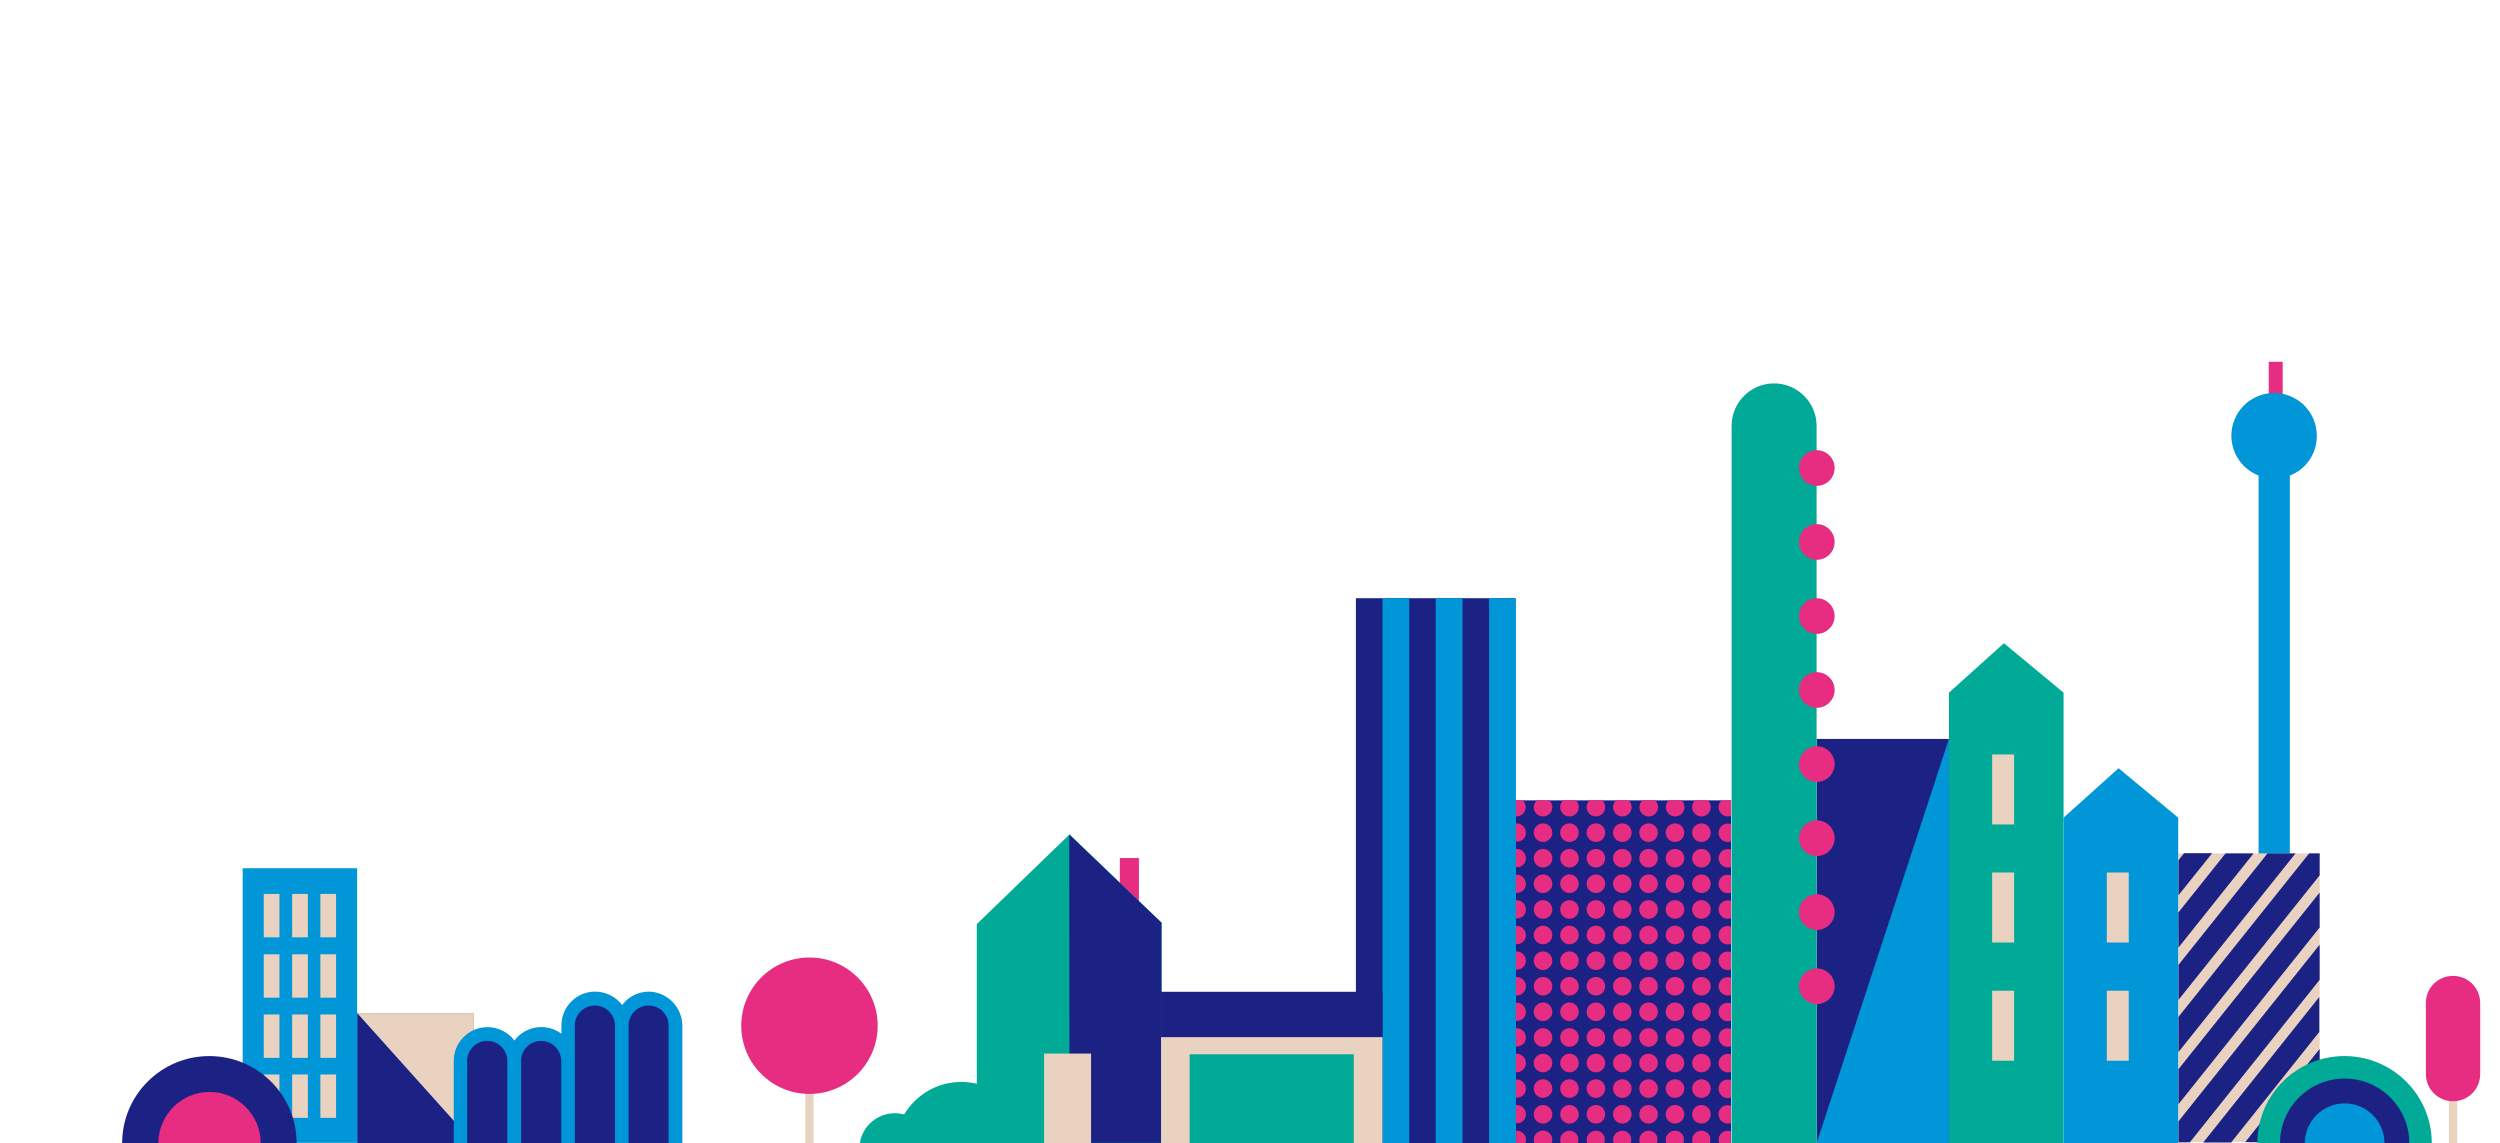 <?xml version="1.0" encoding="utf-8"?>
<!-- Generator: Adobe Illustrator 26.0.3, SVG Export Plug-In . SVG Version: 6.00 Build 0)  -->
<svg version="1.1" id="Livello_1" xmlns="http://www.w3.org/2000/svg" xmlns:xlink="http://www.w3.org/1999/xlink" x="0px" y="0px"
	 viewBox="0 0 1400 640.2" enable-background="new 0 0 1400 640.2" xml:space="preserve">
<g id="Palazzo_12">
	
		<rect id="Rettangolo_10835_00000119115556851930314750000000925700260799335830_" x="1270.5" y="202.6" fill="#E62D82" width="7.8" height="47.2"/>
	<path fill="#0096D7" d="M1282.3,266.3v373.9h-17.5V266.3c-12.3-4.8-18.4-18.7-13.6-31s18.7-18.4,31-13.6
		c9.2,3.6,15.2,12.4,15.2,22.3C1297.5,253.9,1291.5,262.8,1282.3,266.3z"/>
</g>
<g id="Palazzo_6">
	<path fill="#1C2284" d="M759.3,335h89.3v305.2h-89.3V335L759.3,335z"/>
	<path fill="#0096D7" d="M774.2,335h15v305.2h-15V335z"/>
	<path fill="#0096D7" d="M804,335h15v305.2h-15V335z"/>
	<path fill="#0096D7" d="M833.9,335h15v305.2h-15V335z"/>
</g>
<g id="Palazzo_4_00000077324010568256614020000005451689778859751812_">
	<path fill="#1C2284" d="M848.9,448.2h120.5v191.9H848.9V448.2z"/>
	<path fill="#E62D82" d="M854.2,640.1H849v-6.9h0.4c2.8,0,5.2,2.3,5.2,5.1v0.1C854.5,639,854.4,639.5,854.2,640.1z M869.3,638.3
		c0-2.8-2.3-5.2-5.1-5.2h-0.1l0,0c-2.8,0-5.2,2.3-5.2,5.1v0.1c0,0.6,0.1,1.2,0.3,1.8h9.7C869.1,639.5,869.3,638.9,869.3,638.3z
		 M878.9,633.2c-2.8,0-5.2,2.3-5.2,5.1v0.1c0,0.6,0.1,1.2,0.3,1.8h9.6c0.2-0.6,0.3-1.2,0.3-1.8c0.1-2.7-1.9-5-4.7-5.2
		C879.1,633.2,879,633.2,878.9,633.2L878.9,633.2z M893.7,633.2c-2.8,0-5.2,2.3-5.2,5.1v0.1c0,0.6,0.1,1.2,0.3,1.8h9.6
		c0.2-0.6,0.3-1.2,0.3-1.8c0.1-2.8-2-5.1-4.8-5.2C893.8,633.2,893.8,633.2,893.7,633.2L893.7,633.2z M908.5,633.2
		c-2.8,0-5.2,2.3-5.2,5.1v0.1c0,0.6,0.1,1.2,0.3,1.8h9.6c0.2-0.6,0.3-1.2,0.3-1.8c0.1-2.8-2-5.1-4.8-5.2
		C908.6,633.2,908.6,633.2,908.5,633.2L908.5,633.2z M923.2,633.2c-2.8,0-5.2,2.3-5.2,5.1v0.1c0,0.6,0.1,1.2,0.3,1.8h9.6
		c0.2-0.6,0.3-1.2,0.3-1.8c0.2-2.7-1.9-5-4.5-5.2C923.5,633.2,923.4,633.2,923.2,633.2L923.2,633.2z M938,633.2
		c-2.8,0-5.2,2.3-5.2,5.1v0.1c0,0.6,0.1,1.2,0.3,1.8h9.6c0.2-0.6,0.3-1.2,0.3-1.8c0.2-2.7-1.9-5-4.5-5.2
		C938.3,633.2,938.2,633.2,938,633.2L938,633.2z M952.8,633.2c-2.8,0-5.2,2.3-5.2,5.1v0.1c0,0.6,0.1,1.2,0.3,1.8h9.6
		c0.2-0.6,0.3-1.2,0.3-1.8c0.2-2.7-1.9-5-4.5-5.2C953.1,633.2,953,633.2,952.8,633.2L952.8,633.2z M962.4,638.3
		c0,0.6,0.1,1.2,0.3,1.8h6.6v-6.6c-0.5-0.2-1.1-0.3-1.7-0.3C964.8,633.2,962.4,635.4,962.4,638.3L962.4,638.3L962.4,638.3z
		 M854.5,624c0-2.8-2.3-5.2-5.1-5.2h-0.1h-0.4V629h0.4c2.7,0.2,5-1.9,5.2-4.5C854.5,624.3,854.5,624.2,854.5,624z M864.1,629.2
		c2.8,0,5.2-2.3,5.2-5.1V624l0,0c0-2.8-2.3-5.2-5.1-5.2h-0.1l0,0c-2.8,0-5.2,2.3-5.2,5.1v0.1C858.9,626.9,861.2,629.2,864.1,629.2z
		 M878.9,629.2c2.9,0,5.2-2.3,5.2-5.2s-2.3-5.2-5.2-5.2s-5.2,2.3-5.2,5.2C873.7,626.8,876,629.2,878.9,629.2
		C878.8,629.2,878.9,629.2,878.9,629.2z M893.7,629.2c2.9,0,5.2-2.3,5.2-5.2s-2.3-5.2-5.2-5.2s-5.2,2.3-5.2,5.2
		C888.5,626.8,890.8,629.2,893.7,629.2C893.6,629.2,893.7,629.2,893.7,629.2z M908.5,629.2c2.9,0,5.2-2.3,5.2-5.2s-2.3-5.2-5.2-5.2
		s-5.2,2.3-5.2,5.2C903.3,626.8,905.6,629.2,908.5,629.2C908.4,629.2,908.5,629.2,908.5,629.2L908.5,629.2z M923.2,629.2
		c2.9,0,5.2-2.3,5.2-5.2s-2.3-5.2-5.2-5.2s-5.2,2.3-5.2,5.2S920.3,629.2,923.2,629.2z M938,629.2c2.9,0,5.2-2.3,5.2-5.2
		s-2.3-5.2-5.2-5.2s-5.2,2.3-5.2,5.2S935.1,629.2,938,629.2L938,629.2z M952.8,629.2c2.9,0,5.2-2.3,5.2-5.2s-2.3-5.2-5.2-5.2
		s-5.2,2.3-5.2,5.2S949.9,629.2,952.8,629.2L952.8,629.2z M962.4,624c0,2.8,2.3,5.2,5.1,5.2h0.1c0.6,0,1.2-0.1,1.8-0.3v-9.7
		c-0.5-0.2-1.1-0.3-1.7-0.3c-2.8-0.2-5.1,1.9-5.3,4.7C962.4,623.7,962.4,623.9,962.4,624L962.4,624z M854.5,609.7
		c0-2.8-2.3-5.2-5.1-5.2h-0.1h-0.4v10.2h0.4c2.8,0.1,5.1-2,5.2-4.8C854.5,609.8,854.5,609.8,854.5,609.7z M864.1,614.8
		c2.8,0,5.2-2.3,5.2-5.1v-0.1l0,0c0-2.8-2.3-5.2-5.1-5.2h-0.1l0,0c-2.8,0-5.2,2.3-5.2,5.1v0.1C858.9,612.5,861.2,614.8,864.1,614.8z
		 M878.9,614.8c2.9,0,5.2-2.3,5.2-5.2s-2.3-5.2-5.2-5.2s-5.2,2.3-5.2,5.2C873.7,612.4,876,614.8,878.9,614.8
		C878.8,614.8,878.9,614.8,878.9,614.8z M893.7,614.8c2.9,0,5.2-2.3,5.2-5.2s-2.3-5.2-5.2-5.2s-5.2,2.3-5.2,5.2
		C888.5,612.4,890.8,614.8,893.7,614.8C893.6,614.8,893.7,614.8,893.7,614.8z M908.5,614.8c2.9,0,5.2-2.3,5.2-5.2s-2.3-5.2-5.2-5.2
		s-5.2,2.3-5.2,5.2C903.3,612.4,905.6,614.8,908.5,614.8C908.4,614.8,908.5,614.8,908.5,614.8L908.5,614.8z M923.2,614.8
		c2.9,0,5.2-2.3,5.2-5.2s-2.3-5.2-5.2-5.2s-5.2,2.3-5.2,5.2S920.3,614.8,923.2,614.8z M938,614.8c2.9,0,5.2-2.3,5.2-5.2
		s-2.3-5.2-5.2-5.2s-5.2,2.3-5.2,5.2S935.1,614.8,938,614.8L938,614.8z M952.8,614.8c2.9,0,5.2-2.3,5.2-5.2s-2.3-5.2-5.2-5.2
		s-5.2,2.3-5.2,5.2S949.9,614.8,952.8,614.8L952.8,614.8z M962.4,609.7c0,2.8,2.3,5.2,5.1,5.2h0.1c0.6,0,1.2-0.1,1.8-0.3v-9.7
		c-0.5-0.2-1.1-0.3-1.7-0.3c-2.8-0.2-5.1,1.9-5.3,4.7C962.4,609.4,962.4,609.6,962.4,609.7L962.4,609.7z M854.5,595.3
		c0-2.8-2.3-5.2-5.1-5.2h-0.1h-0.4v10.4h0.4C852.1,600.5,854.5,598.2,854.5,595.3C854.5,595.4,854.5,595.3,854.5,595.3z
		 M864.1,600.5c2.8,0,5.2-2.3,5.2-5.1v-0.1l0,0c0-2.8-2.3-5.2-5.1-5.2h-0.1l0,0c-2.8,0-5.2,2.3-5.2,5.1v0.1
		C858.9,598.2,861.2,600.5,864.1,600.5z M878.9,600.5c2.9,0,5.2-2.3,5.2-5.2s-2.3-5.2-5.2-5.2s-5.2,2.3-5.2,5.2
		C873.7,598.1,876,600.5,878.9,600.5C878.8,600.5,878.9,600.5,878.9,600.5z M893.7,600.5c2.9,0,5.2-2.3,5.2-5.2s-2.3-5.2-5.2-5.2
		s-5.2,2.3-5.2,5.2C888.5,598.1,890.8,600.5,893.7,600.5C893.6,600.5,893.7,600.5,893.7,600.5z M908.5,600.5c2.9,0,5.2-2.3,5.2-5.2
		s-2.3-5.2-5.2-5.2s-5.2,2.3-5.2,5.2C903.3,598.1,905.6,600.5,908.5,600.5C908.4,600.5,908.5,600.5,908.5,600.5L908.5,600.5z
		 M923.2,600.5c2.9,0,5.2-2.3,5.2-5.2s-2.3-5.2-5.2-5.2s-5.2,2.3-5.2,5.2S920.3,600.5,923.2,600.5z M938,600.5
		c2.9,0,5.2-2.3,5.2-5.2s-2.3-5.2-5.2-5.2s-5.2,2.3-5.2,5.2S935.1,600.5,938,600.5L938,600.5z M952.8,600.5c2.9,0,5.2-2.3,5.2-5.2
		s-2.3-5.2-5.2-5.2s-5.2,2.3-5.2,5.2S949.9,600.5,952.8,600.5L952.8,600.5z M962.4,595.3c0,2.8,2.3,5.2,5.1,5.2h0.1
		c0.6,0,1.2-0.1,1.8-0.3v-9.7c-0.5-0.2-1.1-0.3-1.7-0.3C964.8,590.1,962.5,592.4,962.4,595.3L962.4,595.3L962.4,595.3z M854.5,581
		c0-2.8-2.3-5.2-5.1-5.2h-0.1h-0.4V586h0.4c2.7,0.1,5-1.9,5.2-4.7C854.5,581.2,854.5,581.1,854.5,581z M864.1,586.2
		c2.8,0,5.2-2.3,5.2-5.1V581l0,0c0-2.8-2.3-5.2-5.1-5.2h-0.1l0,0c-2.8,0-5.2,2.3-5.2,5.1v0.1C858.9,583.9,861.2,586.2,864.1,586.2z
		 M878.9,586.2c2.9,0,5.2-2.3,5.2-5.2s-2.3-5.2-5.2-5.2s-5.2,2.3-5.2,5.2C873.7,583.8,876,586.2,878.9,586.2
		C878.8,586.2,878.9,586.2,878.9,586.2z M893.7,586.2c2.9,0,5.2-2.3,5.2-5.2s-2.3-5.2-5.2-5.2s-5.2,2.3-5.2,5.2
		C888.5,583.8,890.8,586.2,893.7,586.2C893.6,586.2,893.7,586.2,893.7,586.2z M908.5,586.2c2.9,0,5.2-2.3,5.2-5.2s-2.3-5.2-5.2-5.2
		s-5.2,2.3-5.2,5.2C903.3,583.8,905.6,586.2,908.5,586.2C908.4,586.2,908.5,586.2,908.5,586.2L908.5,586.2z M923.2,586.2
		c2.9,0,5.2-2.3,5.2-5.2s-2.3-5.2-5.2-5.2s-5.2,2.3-5.2,5.2S920.3,586.2,923.2,586.2z M938,586.2c2.9,0,5.2-2.3,5.2-5.2
		s-2.3-5.2-5.2-5.2s-5.2,2.3-5.2,5.2S935.1,586.2,938,586.2L938,586.2z M952.8,586.2c2.9,0,5.2-2.3,5.2-5.2s-2.3-5.2-5.2-5.2
		s-5.2,2.3-5.2,5.2S949.9,586.2,952.8,586.2L952.8,586.2z M962.4,581c0,2.8,2.3,5.2,5.1,5.2h0.1c0.6,0,1.2-0.1,1.8-0.3v-9.7
		c-0.5-0.2-1.1-0.3-1.7-0.3c-2.8-0.2-5.1,1.9-5.3,4.7C962.4,580.7,962.4,580.9,962.4,581L962.4,581z M854.5,566.7
		c0-2.8-2.3-5.2-5.1-5.2h-0.1h-0.4v10.2h0.4c2.8,0.1,5.1-2,5.2-4.8C854.5,566.8,854.5,566.8,854.5,566.7z M864.1,571.8
		c2.8,0,5.2-2.3,5.2-5.1v-0.1l0,0c0-2.8-2.3-5.2-5.1-5.2h-0.1l0,0c-2.8,0-5.2,2.3-5.2,5.1v0.1C858.9,569.5,861.2,571.8,864.1,571.8z
		 M878.9,571.8c2.9,0,5.2-2.3,5.2-5.2s-2.3-5.2-5.2-5.2s-5.2,2.3-5.2,5.2C873.7,569.4,876,571.8,878.9,571.8
		C878.8,571.8,878.9,571.8,878.9,571.8z M893.7,571.8c2.9,0,5.2-2.3,5.2-5.2s-2.3-5.2-5.2-5.2s-5.2,2.3-5.2,5.2
		C888.5,569.4,890.8,571.8,893.7,571.8C893.6,571.8,893.7,571.8,893.7,571.8z M908.5,571.8c2.9,0,5.2-2.3,5.2-5.2s-2.3-5.2-5.2-5.2
		s-5.2,2.3-5.2,5.2C903.3,569.4,905.6,571.8,908.5,571.8C908.4,571.8,908.5,571.8,908.5,571.8L908.5,571.8z M923.2,571.8
		c2.9,0,5.2-2.3,5.2-5.2s-2.3-5.2-5.2-5.2s-5.2,2.3-5.2,5.2S920.3,571.8,923.2,571.8z M938,571.8c2.9,0,5.2-2.3,5.2-5.2
		s-2.3-5.2-5.2-5.2s-5.2,2.3-5.2,5.2S935.1,571.8,938,571.8L938,571.8z M952.8,571.8c2.9,0,5.2-2.3,5.2-5.2s-2.3-5.2-5.2-5.2
		s-5.2,2.3-5.2,5.2S949.9,571.8,952.8,571.8L952.8,571.8z M962.4,566.7c0,2.8,2.3,5.2,5.1,5.2h0.1c0.6,0,1.2-0.1,1.8-0.3v-9.7
		c-0.5-0.2-1.1-0.3-1.7-0.3c-2.8-0.2-5.1,1.9-5.3,4.7C962.4,566.4,962.4,566.6,962.4,566.7L962.4,566.7z M854.5,552.3
		c0-2.8-2.3-5.2-5.1-5.2h-0.1h-0.4v10.4h0.4C852.1,557.5,854.5,555.2,854.5,552.3C854.5,552.4,854.5,552.3,854.5,552.3z
		 M864.1,557.5c2.8,0,5.2-2.3,5.2-5.1v-0.1l0,0c0-2.8-2.3-5.2-5.1-5.2h-0.1l0,0c-2.8,0-5.2,2.3-5.2,5.1v0.1
		C858.9,555.2,861.2,557.5,864.1,557.5z M878.9,557.5c2.9,0,5.2-2.3,5.2-5.2s-2.3-5.2-5.2-5.2s-5.2,2.3-5.2,5.2
		C873.7,555.1,876,557.5,878.9,557.5C878.8,557.5,878.9,557.5,878.9,557.5z M893.7,557.5c2.9,0,5.2-2.3,5.2-5.2s-2.3-5.2-5.2-5.2
		s-5.2,2.3-5.2,5.2C888.5,555.1,890.8,557.5,893.7,557.5C893.6,557.5,893.7,557.5,893.7,557.5z M908.5,557.5c2.9,0,5.2-2.3,5.2-5.2
		s-2.3-5.2-5.2-5.2s-5.2,2.3-5.2,5.2C903.3,555.1,905.6,557.5,908.5,557.5C908.4,557.5,908.5,557.5,908.5,557.5L908.5,557.5z
		 M923.2,557.5c2.9,0,5.2-2.3,5.2-5.2s-2.3-5.2-5.2-5.2s-5.2,2.3-5.2,5.2S920.3,557.5,923.2,557.5z M938,557.5
		c2.9,0,5.2-2.3,5.2-5.2s-2.3-5.2-5.2-5.2s-5.2,2.3-5.2,5.2S935.1,557.5,938,557.5L938,557.5z M952.8,557.5c2.9,0,5.2-2.3,5.2-5.2
		s-2.3-5.2-5.2-5.2s-5.2,2.3-5.2,5.2S949.9,557.5,952.8,557.5L952.8,557.5z M962.4,552.3c0,2.8,2.3,5.2,5.1,5.2h0.1
		c0.6,0,1.2-0.1,1.8-0.3v-9.7c-0.5-0.2-1.1-0.3-1.7-0.3C964.8,547.1,962.5,549.4,962.4,552.3L962.4,552.3L962.4,552.3z M854.5,538
		c0-2.8-2.3-5.2-5.1-5.2h-0.1h-0.4V543h0.4c2.7,0.1,5-1.9,5.2-4.7C854.5,538.2,854.5,538.1,854.5,538z M864.1,543.2
		c2.8,0,5.2-2.3,5.2-5.1V538l0,0c0-2.8-2.3-5.2-5.1-5.2h-0.1l0,0c-2.8,0-5.2,2.3-5.2,5.1v0.1C858.9,540.9,861.2,543.2,864.1,543.2z
		 M878.9,543.2c2.9,0,5.2-2.3,5.2-5.2s-2.3-5.2-5.2-5.2s-5.2,2.3-5.2,5.2C873.7,540.8,876,543.2,878.9,543.2
		C878.8,543.2,878.9,543.2,878.9,543.2z M893.7,543.2c2.9,0,5.2-2.3,5.2-5.2s-2.3-5.2-5.2-5.2s-5.2,2.3-5.2,5.2
		C888.5,540.8,890.8,543.2,893.7,543.2C893.6,543.2,893.7,543.2,893.7,543.2z M908.5,543.2c2.9,0,5.2-2.3,5.2-5.2s-2.3-5.2-5.2-5.2
		s-5.2,2.3-5.2,5.2C903.3,540.8,905.6,543.2,908.5,543.2C908.4,543.2,908.5,543.2,908.5,543.2L908.5,543.2z M923.2,543.2
		c2.9,0,5.2-2.3,5.2-5.2s-2.3-5.2-5.2-5.2s-5.2,2.3-5.2,5.2S920.3,543.2,923.2,543.2z M938,543.2c2.9,0,5.2-2.3,5.2-5.2
		s-2.3-5.2-5.2-5.2s-5.2,2.3-5.2,5.2S935.1,543.2,938,543.2L938,543.2z M952.8,543.2c2.9,0,5.2-2.3,5.2-5.2s-2.3-5.2-5.2-5.2
		s-5.2,2.3-5.2,5.2S949.9,543.2,952.8,543.2L952.8,543.2z M962.4,538c0,2.8,2.3,5.2,5.1,5.2h0.1c0.6,0,1.2-0.1,1.8-0.3v-9.7
		c-0.5-0.2-1.1-0.3-1.7-0.3c-2.8-0.2-5.1,1.9-5.3,4.7C962.4,537.7,962.4,537.9,962.4,538L962.4,538z M854.5,523.7
		c0-2.8-2.3-5.2-5.1-5.2h-0.1h-0.4v10.2h0.4c2.8,0.1,5.1-2,5.2-4.8C854.5,523.8,854.5,523.8,854.5,523.7z M864.1,528.8
		c2.8,0,5.2-2.3,5.2-5.1v-0.1l0,0c0-2.8-2.3-5.2-5.1-5.2h-0.1l0,0c-2.8,0-5.2,2.3-5.2,5.1v0.1C858.9,526.5,861.2,528.8,864.1,528.8z
		 M878.9,528.8c2.9,0,5.2-2.3,5.2-5.2s-2.3-5.2-5.2-5.2s-5.2,2.3-5.2,5.2C873.7,526.4,876,528.8,878.9,528.8
		C878.8,528.8,878.9,528.8,878.9,528.8z M893.7,528.8c2.9,0,5.2-2.3,5.2-5.2s-2.3-5.2-5.2-5.2s-5.2,2.3-5.2,5.2
		C888.5,526.4,890.8,528.8,893.7,528.8C893.6,528.8,893.7,528.8,893.7,528.8z M908.5,528.8c2.9,0,5.2-2.3,5.2-5.2s-2.3-5.2-5.2-5.2
		s-5.2,2.3-5.2,5.2C903.3,526.4,905.6,528.8,908.5,528.8C908.4,528.8,908.5,528.8,908.5,528.8L908.5,528.8z M923.2,528.8
		c2.9,0,5.2-2.3,5.2-5.2s-2.3-5.2-5.2-5.2s-5.2,2.3-5.2,5.2S920.3,528.8,923.2,528.8z M938,528.8c2.9,0,5.2-2.3,5.2-5.2
		s-2.3-5.2-5.2-5.2s-5.2,2.3-5.2,5.2S935.1,528.8,938,528.8L938,528.8z M952.8,528.8c2.9,0,5.2-2.3,5.2-5.2s-2.3-5.2-5.2-5.2
		s-5.2,2.3-5.2,5.2S949.9,528.8,952.8,528.8L952.8,528.8z M962.4,523.7c0,2.8,2.3,5.2,5.1,5.2h0.1c0.6,0,1.2-0.1,1.8-0.3v-9.7
		c-0.5-0.2-1.1-0.3-1.7-0.3c-2.8-0.2-5.1,1.9-5.3,4.7C962.4,523.4,962.4,523.6,962.4,523.7L962.4,523.7z M854.5,509.3
		c0-2.8-2.3-5.2-5.1-5.2h-0.1h-0.4v10.2h0.4c2.7,0.2,5-1.9,5.2-4.5C854.5,509.6,854.5,509.5,854.5,509.3z M864.1,514.5
		c2.8,0,5.2-2.3,5.2-5.1v-0.1l0,0c0-2.8-2.3-5.2-5.1-5.2h-0.1l0,0c-2.8,0-5.2,2.3-5.2,5.1v0.1C858.9,512.2,861.2,514.5,864.1,514.5z
		 M878.9,514.5c2.9,0,5.2-2.3,5.2-5.2s-2.3-5.2-5.2-5.2s-5.2,2.3-5.2,5.2C873.7,512.1,876,514.5,878.9,514.5
		C878.8,514.5,878.9,514.5,878.9,514.5z M893.7,514.5c2.9,0,5.2-2.3,5.2-5.2s-2.3-5.2-5.2-5.2s-5.2,2.3-5.2,5.2
		C888.5,512.1,890.8,514.5,893.7,514.5C893.6,514.5,893.7,514.5,893.7,514.5z M908.5,514.5c2.9,0,5.2-2.3,5.2-5.2s-2.3-5.2-5.2-5.2
		s-5.2,2.3-5.2,5.2C903.3,512.1,905.6,514.5,908.5,514.5C908.4,514.5,908.5,514.5,908.5,514.5L908.5,514.5z M923.2,514.5
		c2.9,0,5.2-2.3,5.2-5.2s-2.3-5.2-5.2-5.2s-5.2,2.3-5.2,5.2S920.3,514.5,923.2,514.5z M938,514.5c2.9,0,5.2-2.3,5.2-5.2
		s-2.3-5.2-5.2-5.2s-5.2,2.3-5.2,5.2S935.1,514.5,938,514.5L938,514.5z M952.8,514.5c2.9,0,5.2-2.3,5.2-5.2s-2.3-5.2-5.2-5.2
		s-5.2,2.3-5.2,5.2S949.9,514.5,952.8,514.5L952.8,514.5z M962.4,509.3c0,2.8,2.3,5.2,5.1,5.2h0.1c0.6,0,1.2-0.1,1.8-0.3v-9.7
		c-0.5-0.2-1.1-0.3-1.7-0.3C964.8,504.1,962.5,506.4,962.4,509.3L962.4,509.3L962.4,509.3z M854.5,495c0-2.8-2.3-5.2-5.1-5.2h-0.1
		h-0.4V500h0.4c2.8,0.1,5.1-2,5.2-4.8C854.5,495.1,854.5,495.1,854.5,495z M864.1,500.1c2.8,0,5.2-2.3,5.2-5.1v-0.1l0,0
		c0-2.8-2.3-5.2-5.1-5.2h-0.1l0,0c-2.8,0-5.2,2.3-5.2,5.1v0.1C858.9,497.8,861.2,500.1,864.1,500.1z M878.9,500.1
		c2.9,0,5.2-2.3,5.2-5.2s-2.3-5.2-5.2-5.2s-5.2,2.3-5.2,5.2C873.7,497.7,876,500.1,878.9,500.1C878.8,500.1,878.9,500.1,878.9,500.1
		z M893.7,500.1c2.9,0,5.2-2.3,5.2-5.2s-2.3-5.2-5.2-5.2s-5.2,2.3-5.2,5.2C888.5,497.7,890.8,500.1,893.7,500.1
		C893.6,500.1,893.7,500.1,893.7,500.1z M908.5,500.1c2.9,0,5.2-2.3,5.2-5.2s-2.3-5.2-5.2-5.2s-5.2,2.3-5.2,5.2
		C903.3,497.7,905.6,500.1,908.5,500.1C908.4,500.1,908.5,500.1,908.5,500.1L908.5,500.1z M923.2,500.1c2.9,0,5.2-2.3,5.2-5.2
		s-2.3-5.2-5.2-5.2s-5.2,2.3-5.2,5.2S920.3,500.1,923.2,500.1z M938,500.1c2.9,0,5.2-2.3,5.2-5.2s-2.3-5.2-5.2-5.2s-5.2,2.3-5.2,5.2
		S935.1,500.1,938,500.1L938,500.1z M952.8,500.1c2.9,0,5.2-2.3,5.2-5.2s-2.3-5.2-5.2-5.2s-5.2,2.3-5.2,5.2S949.9,500.1,952.8,500.1
		L952.8,500.1z M962.4,495c0,2.8,2.3,5.2,5.1,5.2h0.1c0.6,0,1.2-0.1,1.8-0.3v-9.7c-0.5-0.2-1.1-0.3-1.7-0.3
		c-2.8-0.2-5.1,1.9-5.3,4.7C962.4,494.7,962.4,494.9,962.4,495L962.4,495z M854.5,480.6c0-2.8-2.3-5.2-5.1-5.2h-0.1h-0.4v10.2h0.4
		c2.7,0.2,5-1.9,5.2-4.5C854.5,480.9,854.5,480.8,854.5,480.6z M864.1,485.8c2.8,0,5.2-2.3,5.2-5.1v-0.1l0,0c0-2.8-2.3-5.2-5.1-5.2
		h-0.1l0,0c-2.8,0-5.2,2.3-5.2,5.1v0.1C858.9,483.5,861.2,485.8,864.1,485.8z M878.9,485.8c2.9,0,5.2-2.3,5.2-5.2s-2.3-5.2-5.2-5.2
		s-5.2,2.3-5.2,5.2C873.7,483.4,876,485.8,878.9,485.8C878.8,485.8,878.9,485.8,878.9,485.8z M893.7,485.8c2.9,0,5.2-2.3,5.2-5.2
		s-2.3-5.2-5.2-5.2s-5.2,2.3-5.2,5.2C888.5,483.4,890.8,485.8,893.7,485.8C893.6,485.8,893.7,485.8,893.7,485.8z M908.5,485.8
		c2.9,0,5.2-2.3,5.2-5.2s-2.3-5.2-5.2-5.2s-5.2,2.3-5.2,5.2C903.3,483.4,905.6,485.8,908.5,485.8
		C908.4,485.8,908.5,485.8,908.5,485.8L908.5,485.8z M923.2,485.8c2.9,0,5.2-2.3,5.2-5.2s-2.3-5.2-5.2-5.2s-5.2,2.3-5.2,5.2
		S920.3,485.8,923.2,485.8z M938,485.8c2.9,0,5.2-2.3,5.2-5.2s-2.3-5.2-5.2-5.2s-5.2,2.3-5.2,5.2S935.1,485.8,938,485.8L938,485.8z
		 M952.8,485.8c2.9,0,5.2-2.3,5.2-5.2s-2.3-5.2-5.2-5.2s-5.2,2.3-5.2,5.2S949.9,485.8,952.8,485.8L952.8,485.8z M962.4,480.6
		c0,2.8,2.3,5.2,5.1,5.2h0.1c0.6,0,1.2-0.1,1.8-0.3v-9.7c-0.5-0.2-1.1-0.3-1.7-0.3C964.8,475.4,962.5,477.7,962.4,480.6L962.4,480.6
		L962.4,480.6z M854.5,466.3c0-2.8-2.3-5.2-5.1-5.2h-0.1h-0.4v10.2h0.4c2.7,0.2,5-1.9,5.2-4.5C854.5,466.6,854.5,466.5,854.5,466.3z
		 M864.1,471.5c2.8,0,5.2-2.3,5.2-5.1v-0.1l0,0c0-2.8-2.3-5.2-5.1-5.2h-0.1l0,0c-2.8,0-5.2,2.3-5.2,5.1v0.1
		C858.9,469.2,861.2,471.5,864.1,471.5z M878.9,471.5c2.9,0,5.2-2.3,5.2-5.2s-2.3-5.2-5.2-5.2s-5.2,2.3-5.2,5.2
		C873.7,469.1,876,471.5,878.9,471.5C878.8,471.5,878.9,471.5,878.9,471.5z M893.7,471.5c2.9,0,5.2-2.3,5.2-5.2s-2.3-5.2-5.2-5.2
		s-5.2,2.3-5.2,5.2C888.5,469.1,890.8,471.5,893.7,471.5C893.6,471.5,893.7,471.5,893.7,471.5z M908.5,471.5c2.9,0,5.2-2.3,5.2-5.2
		s-2.3-5.2-5.2-5.2s-5.2,2.3-5.2,5.2C903.3,469.1,905.6,471.5,908.5,471.5C908.4,471.5,908.5,471.5,908.5,471.5L908.5,471.5z
		 M923.2,471.5c2.9,0,5.2-2.3,5.2-5.2s-2.3-5.2-5.2-5.2s-5.2,2.3-5.2,5.2S920.3,471.5,923.2,471.5z M938,471.5
		c2.9,0,5.2-2.3,5.2-5.2s-2.3-5.2-5.2-5.2s-5.2,2.3-5.2,5.2S935.1,471.5,938,471.5L938,471.5z M952.8,471.5c2.9,0,5.2-2.3,5.2-5.2
		s-2.3-5.2-5.2-5.2s-5.2,2.3-5.2,5.2S949.9,471.5,952.8,471.5L952.8,471.5z M962.4,466.3c0,2.8,2.3,5.2,5.1,5.2h0.1
		c0.6,0,1.2-0.1,1.8-0.3v-9.7c-0.5-0.2-1.1-0.3-1.7-0.3C964.8,461.1,962.5,463.4,962.4,466.3L962.4,466.3L962.4,466.3z M854.4,452
		c0-1.4-0.6-2.8-1.7-3.8h-3.8v9h0.4C852.1,457.1,854.4,454.8,854.4,452L854.4,452z M858.9,452c0,2.9,2.3,5.2,5.2,5.2
		s5.2-2.3,5.2-5.2l0,0c0-1.4-0.6-2.8-1.7-3.8h-6.9C859.6,449.1,858.9,450.5,858.9,452L858.9,452z M873.7,452c0,2.9,2.3,5.2,5.2,5.2
		s5.2-2.3,5.2-5.2c0-1.5-0.6-2.9-1.7-3.9h-6.9C874.3,449.1,873.7,450.5,873.7,452L873.7,452z M888.5,452c0,2.9,2.3,5.2,5.2,5.2
		s5.2-2.3,5.2-5.2c0-1.5-0.6-2.9-1.7-3.9h-6.9C889.1,449.1,888.5,450.5,888.5,452L888.5,452z M903.3,452c0,2.9,2.3,5.2,5.2,5.2
		s5.2-2.3,5.2-5.2c0-1.5-0.6-2.9-1.7-3.9h-6.9C903.9,449.1,903.3,450.5,903.3,452L903.3,452z M918.1,452c0,2.9,2.3,5.2,5.2,5.2
		s5.2-2.3,5.2-5.2c0-1.5-0.6-2.9-1.7-3.9h-6.9C918.7,449.1,918.1,450.5,918.1,452L918.1,452z M932.9,452c0,2.9,2.3,5.2,5.2,5.2
		s5.2-2.3,5.2-5.2c0-1.5-0.6-2.9-1.7-3.9h-7C933.5,449.1,932.8,450.5,932.9,452L932.9,452z M947.6,452c0,2.9,2.3,5.2,5.2,5.2
		s5.2-2.3,5.2-5.2c0-1.5-0.6-2.9-1.7-3.9h-6.9C948.2,449.1,947.6,450.5,947.6,452L947.6,452z M962.4,452c0,2.8,2.3,5.2,5.1,5.2h0.1
		c0.6,0,1.2-0.1,1.8-0.3v-8.7h-5.2C963,449.1,962.4,450.5,962.4,452L962.4,452z"/>
</g>
<g id="Palazzo_11">
	<path fill="#E9D2C0" d="M1219.9,477.9h79.1v161.7h-79.1V477.9z"/>
	<path fill="#1C2284" d="M1219.9,481.8l3.2-4h15.7l-18.9,23.6L1219.9,481.8L1219.9,481.8z M1219.9,530.7l42.1-52.8h-15.7l-26.5,33.2
		L1219.9,530.7L1219.9,530.7z M1219.9,560l65.6-82.1h-15.7l-49.9,62.5V560z M1219.9,589.2l79.1-99v-12.3h-5.9l-73.2,91.6V589.2z
		 M1219.9,618.4l79.1-99v-19.6l-79.1,99V618.4z M1219.9,639.7h6.4l72.7-91V529l-79.1,99V639.7z M1249.5,639.7l49.3-61.8v-19.6
		l-65,81.5h15.7V639.7z M1272.9,639.7l26.1-32.6v-19.7l-41.7,52.2L1272.9,639.7z M1296.2,639.7l2.7-3.4v-19.6l-18.4,23H1296.2z"/>
</g>
<g id="Palazzo_10">
	<path fill="#00AA96" d="M1091.4,640.2h64.2V387.9l-33.4-27.7l-30.8,27.7L1091.4,640.2L1091.4,640.2z"/>
	<path fill="#E9D2C0" d="M1115.6,422.5h12.3v39.2h-12.3V422.5z"/>
	<path fill="#E9D2C0" d="M1115.6,488.6h12.3v39.2h-12.3V488.6z"/>
	<path fill="#E9D2C0" d="M1115.6,554.8h12.3V594h-12.3V554.8z"/>
</g>
<g id="Palazzo_10_00000125595821215100282870000015722087859882789249_">
	<path fill="#0096D7" d="M1155.6,640.2h64.2V457.9l-33.4-27.7l-30.8,27.7L1155.6,640.2L1155.6,640.2z"/>
	<path fill="#E9D2C0" d="M1179.8,488.6h12.3v39.2h-12.3V488.6z"/>
	<path fill="#E9D2C0" d="M1179.8,554.8h12.3V594h-12.3V554.8z"/>
</g>
<g id="palazzo_9">
	<path fill="#1C2284" d="M1017.3,413.8h74.1v226.4h-74.1L1017.3,413.8L1017.3,413.8z"/>
	<path fill="#0096D7" d="M1017.3,640.2l74.1-226.4v226.4H1017.3z"/>
</g>
<g id="Palazzo_8">
	<path fill="#00AA96" d="M993.5,214.7L993.5,214.7c13.1,0,23.8,10.7,23.8,23.8l0,0v401.7h-47.6V238.5
		C969.7,225.4,980.3,214.7,993.5,214.7L993.5,214.7L993.5,214.7"/>
	<path fill="#E62D82" d="M1027.4,262.1c0,5.5-4.5,10-10,10s-10-4.5-10-10s4.5-10,10-10S1027.4,256.6,1027.4,262.1L1027.4,262.1"/>
	<path fill="#E62D82" d="M1027.4,303.5c0,5.5-4.5,10-10,10s-10-4.5-10-10s4.5-10,10-10S1027.4,298,1027.4,303.5L1027.4,303.5"/>
	<path fill="#E62D82" d="M1027.4,345c0,5.5-4.5,10-10,10s-10-4.5-10-10s4.5-10,10-10S1027.4,339.5,1027.4,345L1027.4,345"/>
	<path fill="#E62D82" d="M1027.4,386.4c0,5.5-4.5,10-10,10s-10-4.5-10-10s4.5-10,10-10S1027.4,380.9,1027.4,386.4L1027.4,386.4"/>
	<path fill="#E62D82" d="M1027.4,427.9c0,5.5-4.5,10-10,10s-10-4.5-10-10s4.5-10,10-10S1027.4,422.4,1027.4,427.9L1027.4,427.9"/>
	<path fill="#E62D82" d="M1027.4,469.4c0,5.5-4.5,10-10,10s-10-4.5-10-10s4.5-10,10-10S1027.4,463.9,1027.4,469.4L1027.4,469.4"/>
	<path fill="#E62D82" d="M1027.4,510.8c0,5.5-4.5,10-10,10s-10-4.5-10-10s4.5-10,10-10S1027.4,505.3,1027.4,510.8L1027.4,510.8"/>
	<path fill="#E62D82" d="M1027.4,552.3c0,5.5-4.5,10-10,10s-10-4.5-10-10s4.5-10,10-10S1027.4,546.8,1027.4,552.3L1027.4,552.3"/>
</g>
<g id="semicerchio_00000070839962606043390320000018159908462497933713_">
	<path fill="#00AA96" d="M1361.8,640.2h-97.7c0-27,21.9-48.8,48.8-48.8C1339.9,591.4,1361.8,613.2,1361.8,640.2"/>
	<path fill="#1C2284" d="M1349.2,640.2h-72.4c0-20,16.2-36.2,36.2-36.2S1349.2,620.2,1349.2,640.2"/>
	<path fill="#0096D7" d="M1335.3,640.2h-44.6c0-12.3,10-22.3,22.3-22.3C1325.3,617.9,1335.3,627.9,1335.3,640.2"/>
</g>
<g id="Palazzo_3">
	<path fill="#1C2284" d="M200,567.3h65.4v72.9H200V567.3L200,567.3z"/>
	<path fill="#E9D2C0" d="M265.4,640.2L200,567.3h65.4V640.2z"/>
</g>
<g id="Ponte_1">
	<path fill="#0096D7" d="M382.1,574.3v65.9h-128v-46.1c0-10.4,8.4-18.9,18.9-18.9l0,0l0,0c5.9,0,11.5,2.8,15.1,7.5
		c6.2-8.3,18-10,26.3-3.8v-4.7c0-10.4,8.4-18.9,18.9-18.9l0,0l0,0c5.9,0,11.5,2.8,15.1,7.5c3.6-4.8,9.2-7.5,15.1-7.5l0,0
		C373.8,555.6,382,564,382.1,574.3z"/>
	<path fill="#1C2284" d="M284.1,594.1v46.1h-22.5v-46.1l0,0c0-6.2,5-11.2,11.2-11.2l0,0l0,0c6.2-0.1,11.2,4.9,11.3,11.1V594.1z
		 M303,582.9L303,582.9c-6.2,0-11.2,5-11.2,11.2l0,0l0,0v46.1h22.5v-46.1C314.2,587.9,309.2,582.9,303,582.9z M333.1,563.1
		L333.1,563.1c-6.2,0-11.2,5-11.2,11.2l0,0l0,0v65.9h22.5v-65.9C344.3,568.1,339.3,563.1,333.1,563.1L333.1,563.1z M363.2,563.1
		L363.2,563.1c-6.2,0-11.2,5-11.2,11.2l0,0l0,0v65.9h22.4v-65.9C374.4,568.1,369.4,563.1,363.2,563.1L363.2,563.1L363.2,563.1z"/>
</g>
<g id="Palazzo_7">
	<path fill="#0096D7" d="M135.9,486.2H200V640h-64.1V486.2z"/>
	<path fill="#E9D2C0" d="M147.7,500.6h8.8v24.3h-8.8V500.6z"/>
	<path fill="#E9D2C0" d="M179.4,500.6h8.8v24.3h-8.8V500.6z"/>
	<path fill="#E9D2C0" d="M163.6,500.6h8.8v24.3h-8.8V500.6z"/>
	<path fill="#E9D2C0" d="M147.7,534.4h8.8v24.3h-8.8V534.4z"/>
	<path fill="#E9D2C0" d="M179.4,534.4h8.8v24.3h-8.8V534.4z"/>
	<path fill="#E9D2C0" d="M163.6,534.4h8.8v24.3h-8.8V534.4z"/>
	<path fill="#E9D2C0" d="M147.7,568.1h8.8v24.3h-8.8V568.1z"/>
	<path fill="#E9D2C0" d="M179.4,568.1h8.8v24.3h-8.8V568.1z"/>
	<path fill="#E9D2C0" d="M163.6,568.1h8.8v24.3h-8.8V568.1z"/>
	<path fill="#E9D2C0" d="M147.7,601.7h8.8V626h-8.8V601.7z"/>
	<path fill="#E9D2C0" d="M179.4,601.7h8.8V626h-8.8V601.7z"/>
	<path fill="#E9D2C0" d="M163.6,601.7h8.8V626h-8.8V601.7z"/>
</g>
<g id="casa_2">
	<path fill="#E62D82" d="M627.1,480.5h10.7v25.7h-10.7V480.5z"/>
	<path fill="#00AA96" d="M547,517.5v122.6h103.5V517h0.3l-51.9-49.7L547,517.5z"/>
	<path fill="#1C2284" d="M598.9,640h51.5V517h0.3l-51.9-49.7L598.9,640z"/>
	<path fill="#E9D2C0" d="M584.7,590H611v50.4h-26.3V590z"/>
</g>
<g id="Garage_2">
	<path fill="#E9D2C0" d="M650.2,580.7h124v59.6h-124V580.7z"/>
	<path fill="#00AA96" d="M666.2,590.4h91.9v50h-91.9V590.4z"/>
	<path fill="#1C2284" d="M650.2,555.4h124v25.4h-124V555.4z"/>
</g>
<g id="Albero">
	<path fill="#E9D2C0" d="M451,608.9h4.6v31.3H451V608.9z"/>
	<path fill="#E62D82" d="M491.5,574.4c0,21.1-17.1,38.2-38.2,38.2s-38.2-17.1-38.2-38.2s17.1-38.2,38.2-38.2l0,0
		C474.4,536.2,491.5,553.3,491.5,574.4L491.5,574.4"/>
</g>
<g id="Albero_00000078754889357990737230000001523750533201344685_">
	<path fill="#E9D2C0" d="M1371.4,608.9h4.6v31.3h-4.6V608.9z"/>
	<path fill="#E62D82" d="M1373.7,546.5L1373.7,546.5c8.5,0,15.2,6.8,15.2,15.2l0,0v39.8c0,8.5-6.8,15.2-15.2,15.2
		s-15.2-6.8-15.2-15.2v-39.8C1358.4,553.3,1365.2,546.5,1373.7,546.5L1373.7,546.5L1373.7,546.5"/>
</g>
<g id="Cespuglio">
	<path fill="#00AA96" d="M575.5,643.3h-74.4c-0.1-20.5,16.5-37.3,37-37.4c20.5-0.1,37.3,16.5,37.4,37V643.3"/>
	<path fill="#00AA96" d="M521,643.3h-39.7c-0.1-10.9,8.8-19.9,19.8-19.9s19.9,8.8,19.9,19.8V643.3"/>
</g>
<g id="semicerchio_00000072983087551227240150000016691003409168545447_">
	<path fill="#1C2284" d="M166.1,640.2H68.4c0-27,21.9-48.8,48.8-48.8C144.2,591.4,166.1,613.2,166.1,640.2"/>
	<path fill="#E62D82" d="M146,640.2H88.7c0-15.8,12.8-28.7,28.7-28.7C133.1,611.5,146,624.4,146,640.2"/>
</g>
</svg>

